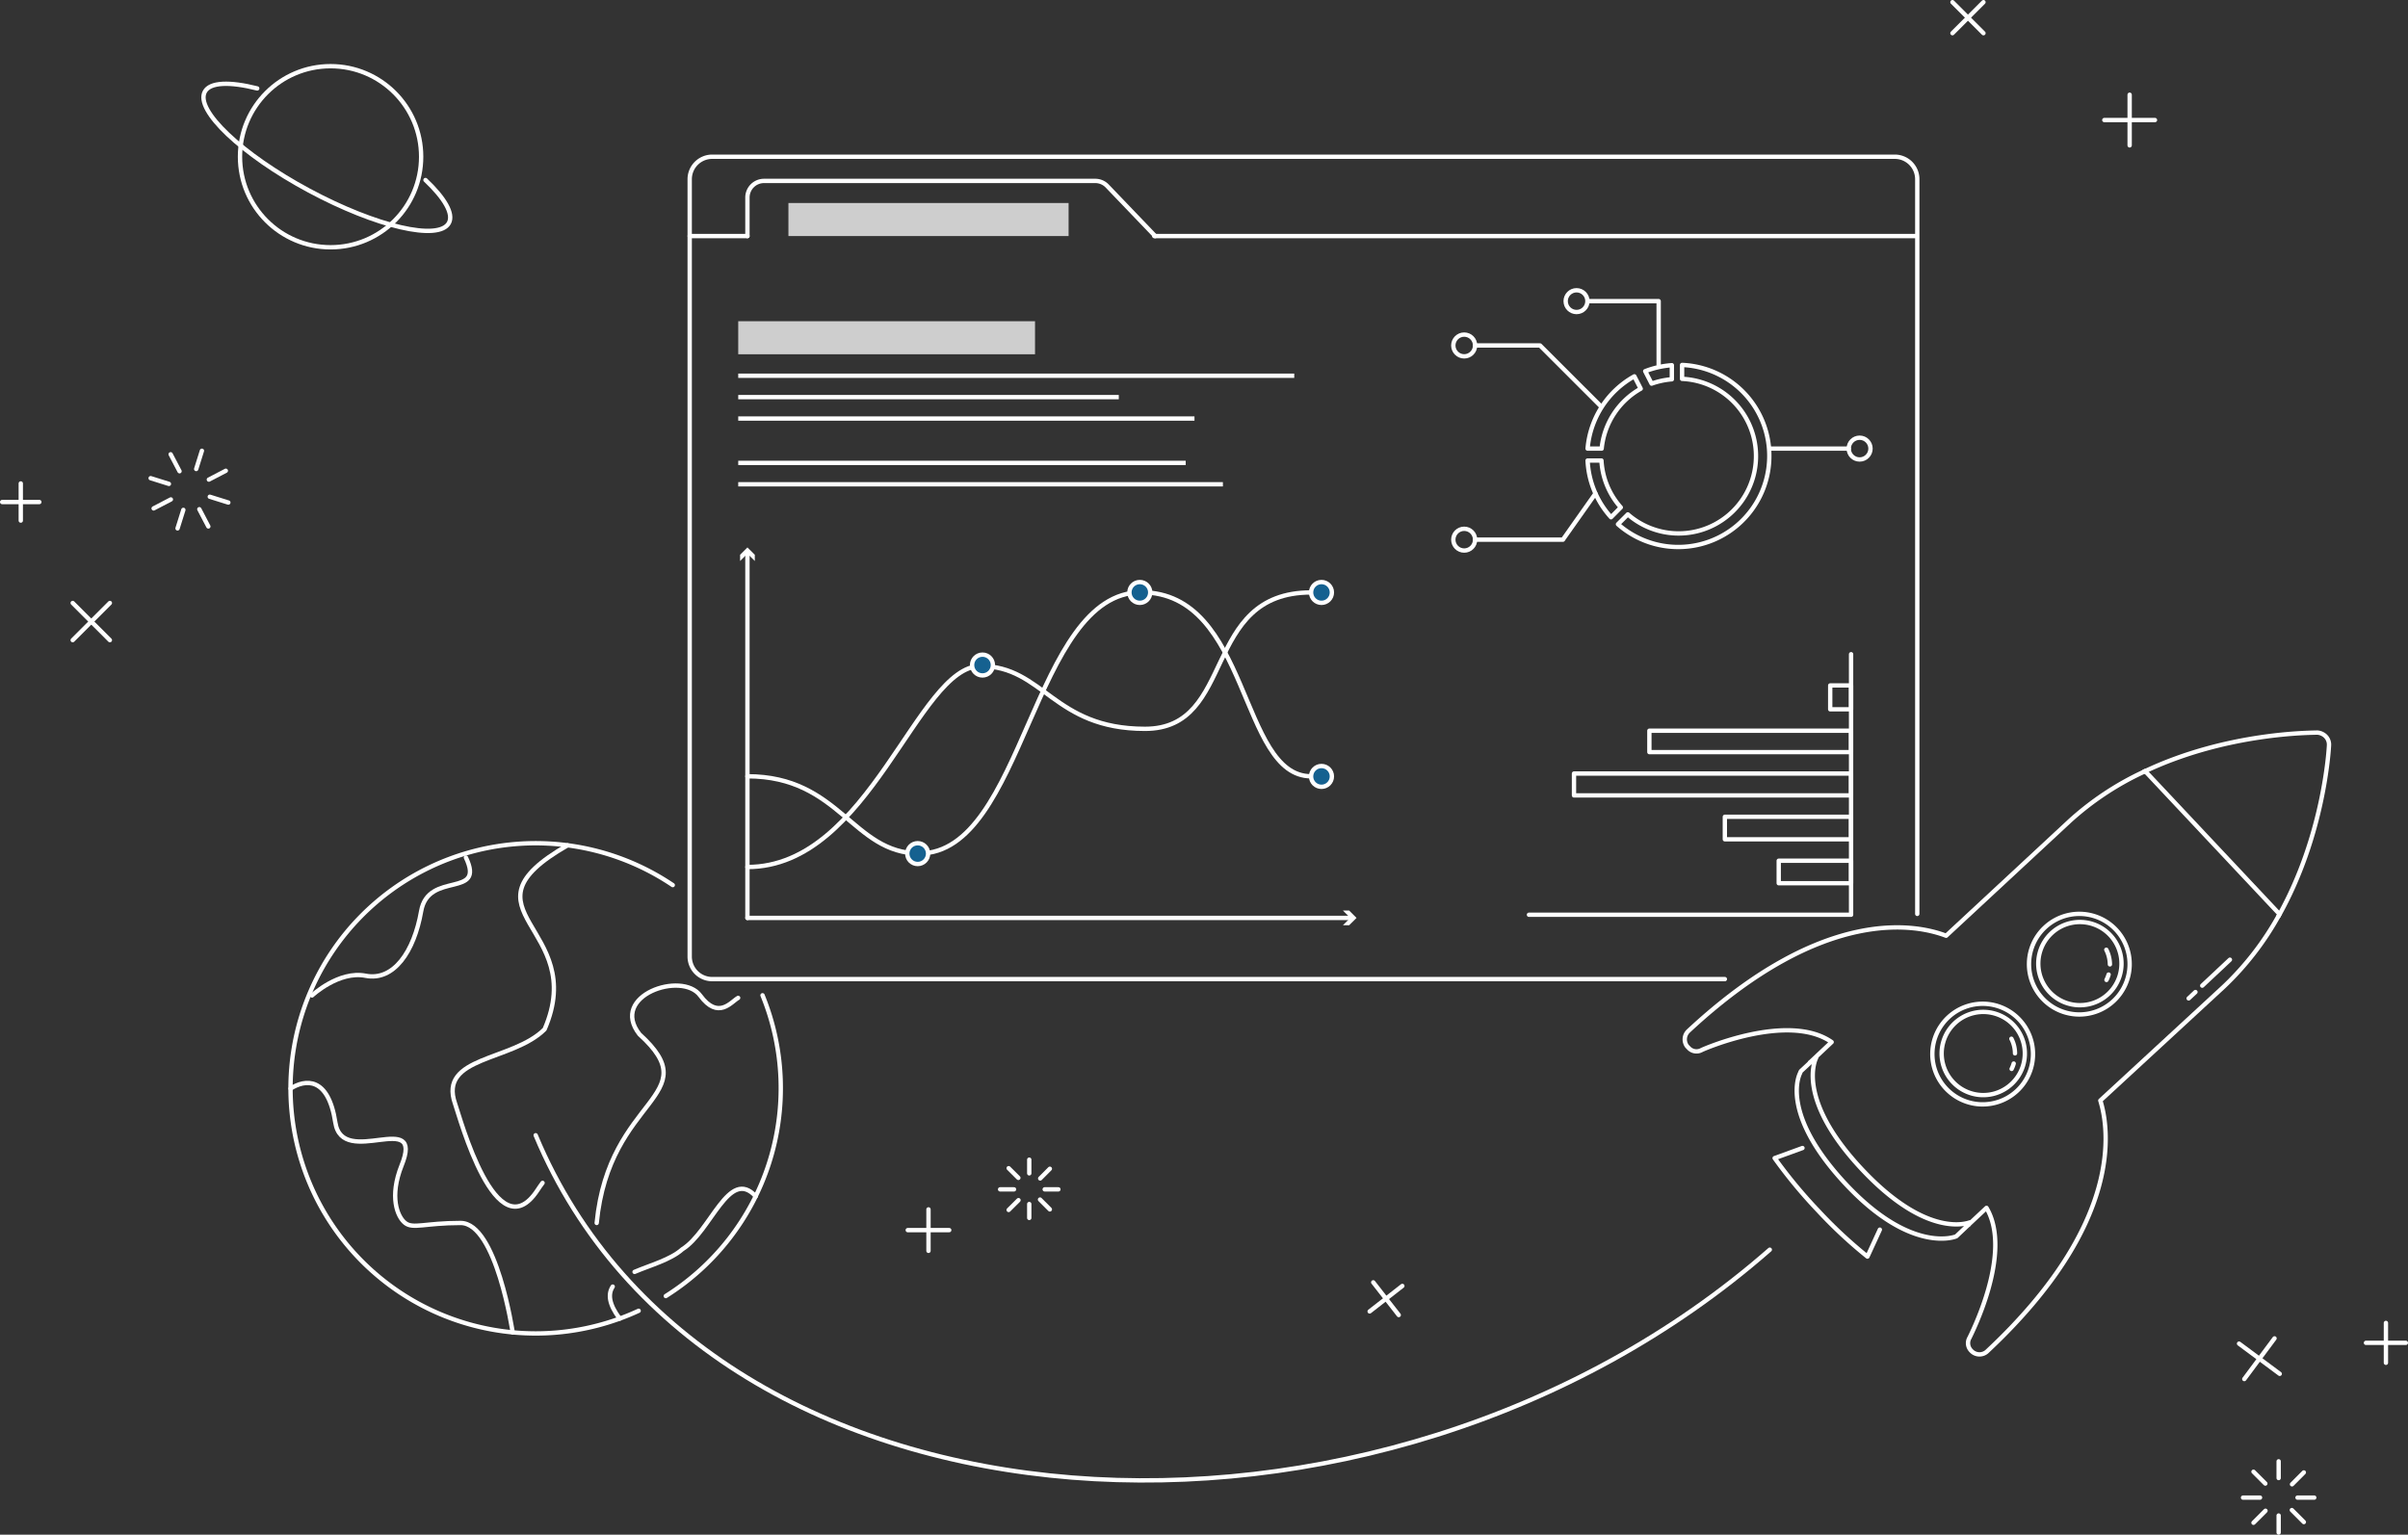 <svg xmlns="http://www.w3.org/2000/svg" viewBox="0 0 555.13 353.88"><rect x="0" y="0" width="555.13" height="353.88" fill="#333333" stroke="none"/><defs><style>.cls-1,.cls-5,.cls-6{fill:none;}.cls-1,.cls-3,.cls-5,.cls-6{stroke:#fff;}.cls-1,.cls-6{stroke-linecap:round;stroke-linejoin:round;}.cls-2,.cls-4{fill:#fff;}.cls-3{fill:#156190;}.cls-3,.cls-5{stroke-miterlimit:10;}.cls-4{opacity:0.76;}.cls-6{fill-rule:evenodd;}</style></defs><title>RegisterNowIcon</title><g id="Ebene_2" data-name="Ebene 2"><g id="Ebene_1-2" data-name="Ebene 1"><path class="cls-1" d="M397.64,225.77H164.19a5.19,5.19,0,0,1-5.19-5.18V41.32a5.19,5.19,0,0,1,5.19-5.18H436.8A5.18,5.18,0,0,1,442,41.32V210.73"/><rect class="cls-1" x="380.24" y="168.49" width="46.49" height="4.94"/><rect class="cls-1" x="362.86" y="178.37" width="63.87" height="5.04"/><rect class="cls-1" x="410.06" y="198.47" width="16.68" height="5.19"/><rect class="cls-1" x="397.64" y="188.34" width="29.09" height="5.19"/><rect class="cls-1" x="421.93" y="158.05" width="4.81" height="5.51"/><polyline class="cls-1" points="352.48 210.93 426.74 210.93 426.74 150.85"/><line class="cls-1" x1="266.09" y1="54.43" x2="441.77" y2="54.43"/><line class="cls-1" x1="159" y1="54.43" x2="172.31" y2="54.43"/><path class="cls-1" d="M172.31,54.43v-8.9a3.82,3.82,0,0,1,3.81-3.81h76.39a3.8,3.8,0,0,1,2.75,1.18l11.05,11.53"/><path class="cls-1" d="M387.78,84.15v3.21a17.83,17.83,0,1,1-12.51,31.25L373,120.88a21,21,0,1,0,14.79-36.73Z"/><path class="cls-1" d="M373.65,117a17.71,17.71,0,0,1-4.46-10.81H366a20.89,20.89,0,0,0,5.4,13.08Z"/><path class="cls-1" d="M379.28,85.59l1.47,2.87a18.1,18.1,0,0,1,4.67-1V84.21A21.2,21.2,0,0,0,379.28,85.59Z"/><path class="cls-1" d="M369.24,103.44a17.85,17.85,0,0,1,9-13.81l-1.46-2.85A21.07,21.07,0,0,0,366,103.44Z"/><line class="cls-1" x1="408.04" y1="103.44" x2="426.2" y2="103.44"/><polyline class="cls-1" points="340.06 124.44 360.32 124.44 360.5 124.16 367.8 113.82"/><polyline class="cls-1" points="369.06 93.68 355.03 79.66 340.06 79.66"/><polyline class="cls-1" points="382.38 84.15 382.38 69.44 366.39 69.44"/><circle class="cls-1" cx="363.45" cy="69.44" r="2.51"/><circle class="cls-1" cx="337.55" cy="79.66" r="2.51"/><circle class="cls-1" cx="337.55" cy="124.44" r="2.51"/><circle class="cls-1" cx="428.71" cy="103.44" r="2.51"/><line class="cls-1" x1="172.31" y1="127.37" x2="172.31" y2="211.66"/><polygon class="cls-2" points="170.62 129.36 172.31 127.67 174.01 129.36 174.01 127.92 172.31 126.23 170.62 127.92 170.62 129.36"/><line class="cls-1" x1="311.59" y1="211.66" x2="172.31" y2="211.66"/><polygon class="cls-2" points="309.59 209.96 311.29 211.66 309.59 213.35 311.03 213.35 312.73 211.66 311.03 209.96 309.59 209.96"/><path class="cls-1" d="M172.31,179c21.34,0,24.2,17.8,39.63,17.8,24.29,0,26-60.22,51.16-60.22S285.66,179,302.25,179"/><path class="cls-1" d="M172.31,199.92c28.2,0,39.16-46.33,53.73-46.33s16.77,14.47,37.92,14.47,12.86-31.45,38.29-31.45"/><circle class="cls-3" cx="304.65" cy="136.61" r="2.4"/><circle class="cls-3" cx="304.65" cy="179.03" r="2.4"/><circle class="cls-3" cx="262.77" cy="136.61" r="2.4"/><circle class="cls-3" cx="211.56" cy="196.83" r="2.4"/><circle class="cls-3" cx="226.5" cy="153.35" r="2.4"/><rect class="cls-4" x="170.19" y="74.07" width="68.42" height="7.62"/><rect class="cls-4" x="181.76" y="46.81" width="64.59" height="7.62"/><line class="cls-5" x1="170.19" y1="86.64" x2="298.37" y2="86.64"/><line class="cls-5" x1="170.19" y1="91.57" x2="257.92" y2="91.57"/><line class="cls-5" x1="170.19" y1="96.51" x2="275.37" y2="96.51"/><line class="cls-5" x1="170.19" y1="106.74" x2="273.35" y2="106.74"/><line class="cls-5" x1="170.19" y1="111.67" x2="281.92" y2="111.67"/><line class="cls-1" x1="4.79" y1="111.47" x2="4.79" y2="120.04"/><line class="cls-1" x1="0.5" y1="115.76" x2="9.07" y2="115.76"/><line class="cls-1" x1="16.76" y1="139.04" x2="25.33" y2="147.61"/><line class="cls-1" x1="16.76" y1="147.61" x2="25.33" y2="139.04"/><circle class="cls-1" cx="76.21" cy="36.14" r="20.88"/><path class="cls-1" d="M98.09,41.51c4.39,4.15,6.54,7.78,5.4,9.9-2.27,4.23-16.72.88-32.27-7.48s-26.31-18.56-24-22.78c1.19-2.23,5.76-2.35,12.08-.76"/><line class="cls-1" x1="48.15" y1="110.59" x2="52.06" y2="108.55"/><line class="cls-1" x1="35.42" y1="117.23" x2="39.39" y2="115.16"/><line class="cls-1" x1="45.23" y1="108.15" x2="46.55" y2="103.94"/><line class="cls-1" x1="40.93" y1="121.84" x2="42.27" y2="117.57"/><line class="cls-1" x1="41.39" y1="108.66" x2="39.34" y2="104.75"/><line class="cls-1" x1="48.03" y1="121.39" x2="45.95" y2="117.42"/><line class="cls-1" x1="38.94" y1="111.58" x2="34.73" y2="110.26"/><line class="cls-1" x1="52.64" y1="115.88" x2="48.36" y2="114.54"/><line class="cls-1" x1="315.75" y1="302.4" x2="323.29" y2="296.52"/><line class="cls-1" x1="322.46" y1="303.23" x2="316.58" y2="295.69"/><line class="cls-1" x1="214.05" y1="278.87" x2="214.05" y2="288.43"/><line class="cls-1" x1="218.83" y1="283.65" x2="209.27" y2="283.65"/><line class="cls-1" x1="234.77" y1="271.6" x2="232.53" y2="269.37"/><line class="cls-1" x1="242.03" y1="278.87" x2="239.76" y2="276.6"/><line class="cls-1" x1="237.28" y1="270.56" x2="237.28" y2="267.4"/><line class="cls-1" x1="237.28" y1="280.84" x2="237.28" y2="277.63"/><line class="cls-1" x1="239.8" y1="271.74" x2="242.03" y2="269.5"/><line class="cls-1" x1="232.53" y1="279" x2="234.8" y2="276.74"/><line class="cls-1" x1="240.84" y1="274.25" x2="244" y2="274.25"/><line class="cls-1" x1="230.56" y1="274.25" x2="233.77" y2="274.25"/><line class="cls-1" x1="517.39" y1="317.99" x2="524.36" y2="308.61"/><line class="cls-1" x1="525.56" y1="316.79" x2="516.18" y2="309.82"/><line class="cls-1" x1="550.04" y1="305.05" x2="550.04" y2="314.24"/><line class="cls-1" x1="554.63" y1="309.64" x2="545.44" y2="309.64"/><line class="cls-1" x1="490.96" y1="21.84" x2="490.96" y2="33.52"/><line class="cls-1" x1="496.8" y1="27.68" x2="485.12" y2="27.68"/><line class="cls-1" x1="457.26" y1="0.5" x2="450.11" y2="7.65"/><line class="cls-1" x1="457.26" y1="7.65" x2="450.11" y2="0.5"/><line class="cls-1" x1="522.24" y1="342.09" x2="519.51" y2="339.36"/><line class="cls-1" x1="531.12" y1="350.97" x2="528.35" y2="348.2"/><line class="cls-1" x1="525.31" y1="340.82" x2="525.31" y2="336.96"/><line class="cls-1" x1="525.31" y1="353.38" x2="525.31" y2="349.46"/><line class="cls-1" x1="528.39" y1="342.26" x2="531.12" y2="339.52"/><line class="cls-1" x1="519.51" y1="351.13" x2="522.28" y2="348.36"/><line class="cls-1" x1="529.66" y1="345.33" x2="533.52" y2="345.33"/><line class="cls-1" x1="517.1" y1="345.33" x2="521.02" y2="345.33"/><path class="cls-1" d="M147.23,302.25a56.52,56.52,0,1,1,7.86-98.16"/><path class="cls-1" d="M175.79,229.5a56.59,56.59,0,0,1-22.3,69.35"/><path class="cls-1" d="M137.56,282c2.84-29.35,25.75-29.08,9.86-43.51-7-8.94,9.81-14.64,14-8.94s7.16,1.42,8.75.55"/><path class="cls-1" d="M130.84,194.92c-26.49,15.19,5,18.7-5.29,42.42-7.42,7.42-24.52,6.15-20.64,17.16,1.13,3.19,9.51,34.36,19,19.94q.61-.94,1.17-1.68"/><path class="cls-1" d="M107.41,197.74c4.53,9.51-8.69,3-10.32,12.37S90.74,226.25,84.31,225c-6.19-1.24-12.38,4.54-12.38,4.54"/><path class="cls-1" d="M141.25,296.67c-1.11,1.72-.91,4,1.61,7.39"/><path class="cls-1" d="M174.23,275.86c-6.19-6.76-10.31,8.09-16.94,12.21-2.69,2.41-7.34,3.65-11,5.21"/><path class="cls-1" d="M67,251c3.3-2.1,8.66-2.89,10.31,7.84s20.63-3.37,15.27,9.9c-2.86,7.17-1,11.83.82,13.26s4.54,0,12.79,0,12,25.25,12,25.25"/><path class="cls-6" d="M453.8,282.42l4.16-3.9c6.22,10.49-3.85,29.7-3.9,29.92a2.45,2.45,0,0,0,.35,3h0a2.59,2.59,0,0,0,3.65.21l.09-.09.14-.13c31.34-29.4,27.93-51.17,25.91-57.66l28.43-26.23a67.69,67.69,0,0,0,12.68-16.37"/><path class="cls-6" d="M494.16,178A67.87,67.87,0,0,0,477,189.44l-28.35,26.33c-6.34-2.43-27.8-7.44-59.4,21.95a2.66,2.66,0,0,0-.34,3.52l.35.36a2.44,2.44,0,0,0,3,.54c.14-.12,20-8.85,30-1.85l-5,4.7"/><path class="cls-6" d="M525.31,211.21c10.45-18.58,11.57-38.34,11.61-39.42a2.72,2.72,0,0,0-.78-2,3,3,0,0,0-1.94-.87c-1,.07-20.76-.14-40,9.06"/><path class="cls-6" d="M415.53,264.72l-6.41,2.33a112.36,112.36,0,0,0,10,12.08,106.31,106.31,0,0,0,11.39,10.62l2.86-6.21"/><path class="cls-6" d="M486.49,215.64h0a9.58,9.58,0,0,1-14,13.11h0a9.58,9.58,0,0,1,14-13.11m1.33-1.25a11.6,11.6,0,1,0-.52,16.39A11.6,11.6,0,0,0,487.82,214.39Z"/><path class="cls-6" d="M464.23,245.24a6.91,6.91,0,0,1-.48,1.24"/><path class="cls-6" d="M463.7,239.52a7.46,7.46,0,0,1,.83,3.37"/><path class="cls-6" d="M486.11,224.72a7.8,7.8,0,0,1-.49,1.24"/><path class="cls-6" d="M485.58,219a7.76,7.76,0,0,1,.83,3.37"/><path class="cls-6" d="M464.21,236.37h0a9.58,9.58,0,0,1-14,13.11h0a9.58,9.58,0,0,1,14-13.11m1.33-1.25a11.6,11.6,0,1,0-.52,16.39h0A11.6,11.6,0,0,0,465.54,235.12Z"/><path class="cls-6" d="M494.51,177.79l31,33"/><line class="cls-1" x1="514.08" y1="221.29" x2="507.69" y2="227.28"/><line class="cls-1" x1="506.13" y1="228.75" x2="504.56" y2="230.22"/><path class="cls-6" d="M418.68,243.92c-.24.49-4.63,9.52,10.55,25.7s24.52,12.33,24.88,12.25l-.31.55L451,285.07c-.09.09-10.29,4.21-25.46-12S414.72,247.9,415,247.41a1,1,0,0,1,.33-.56l2-1.86"/><path class="cls-1" d="M123.49,261.77C163.73,358.23,318.07,367,408,288.16"/></g></g></svg>